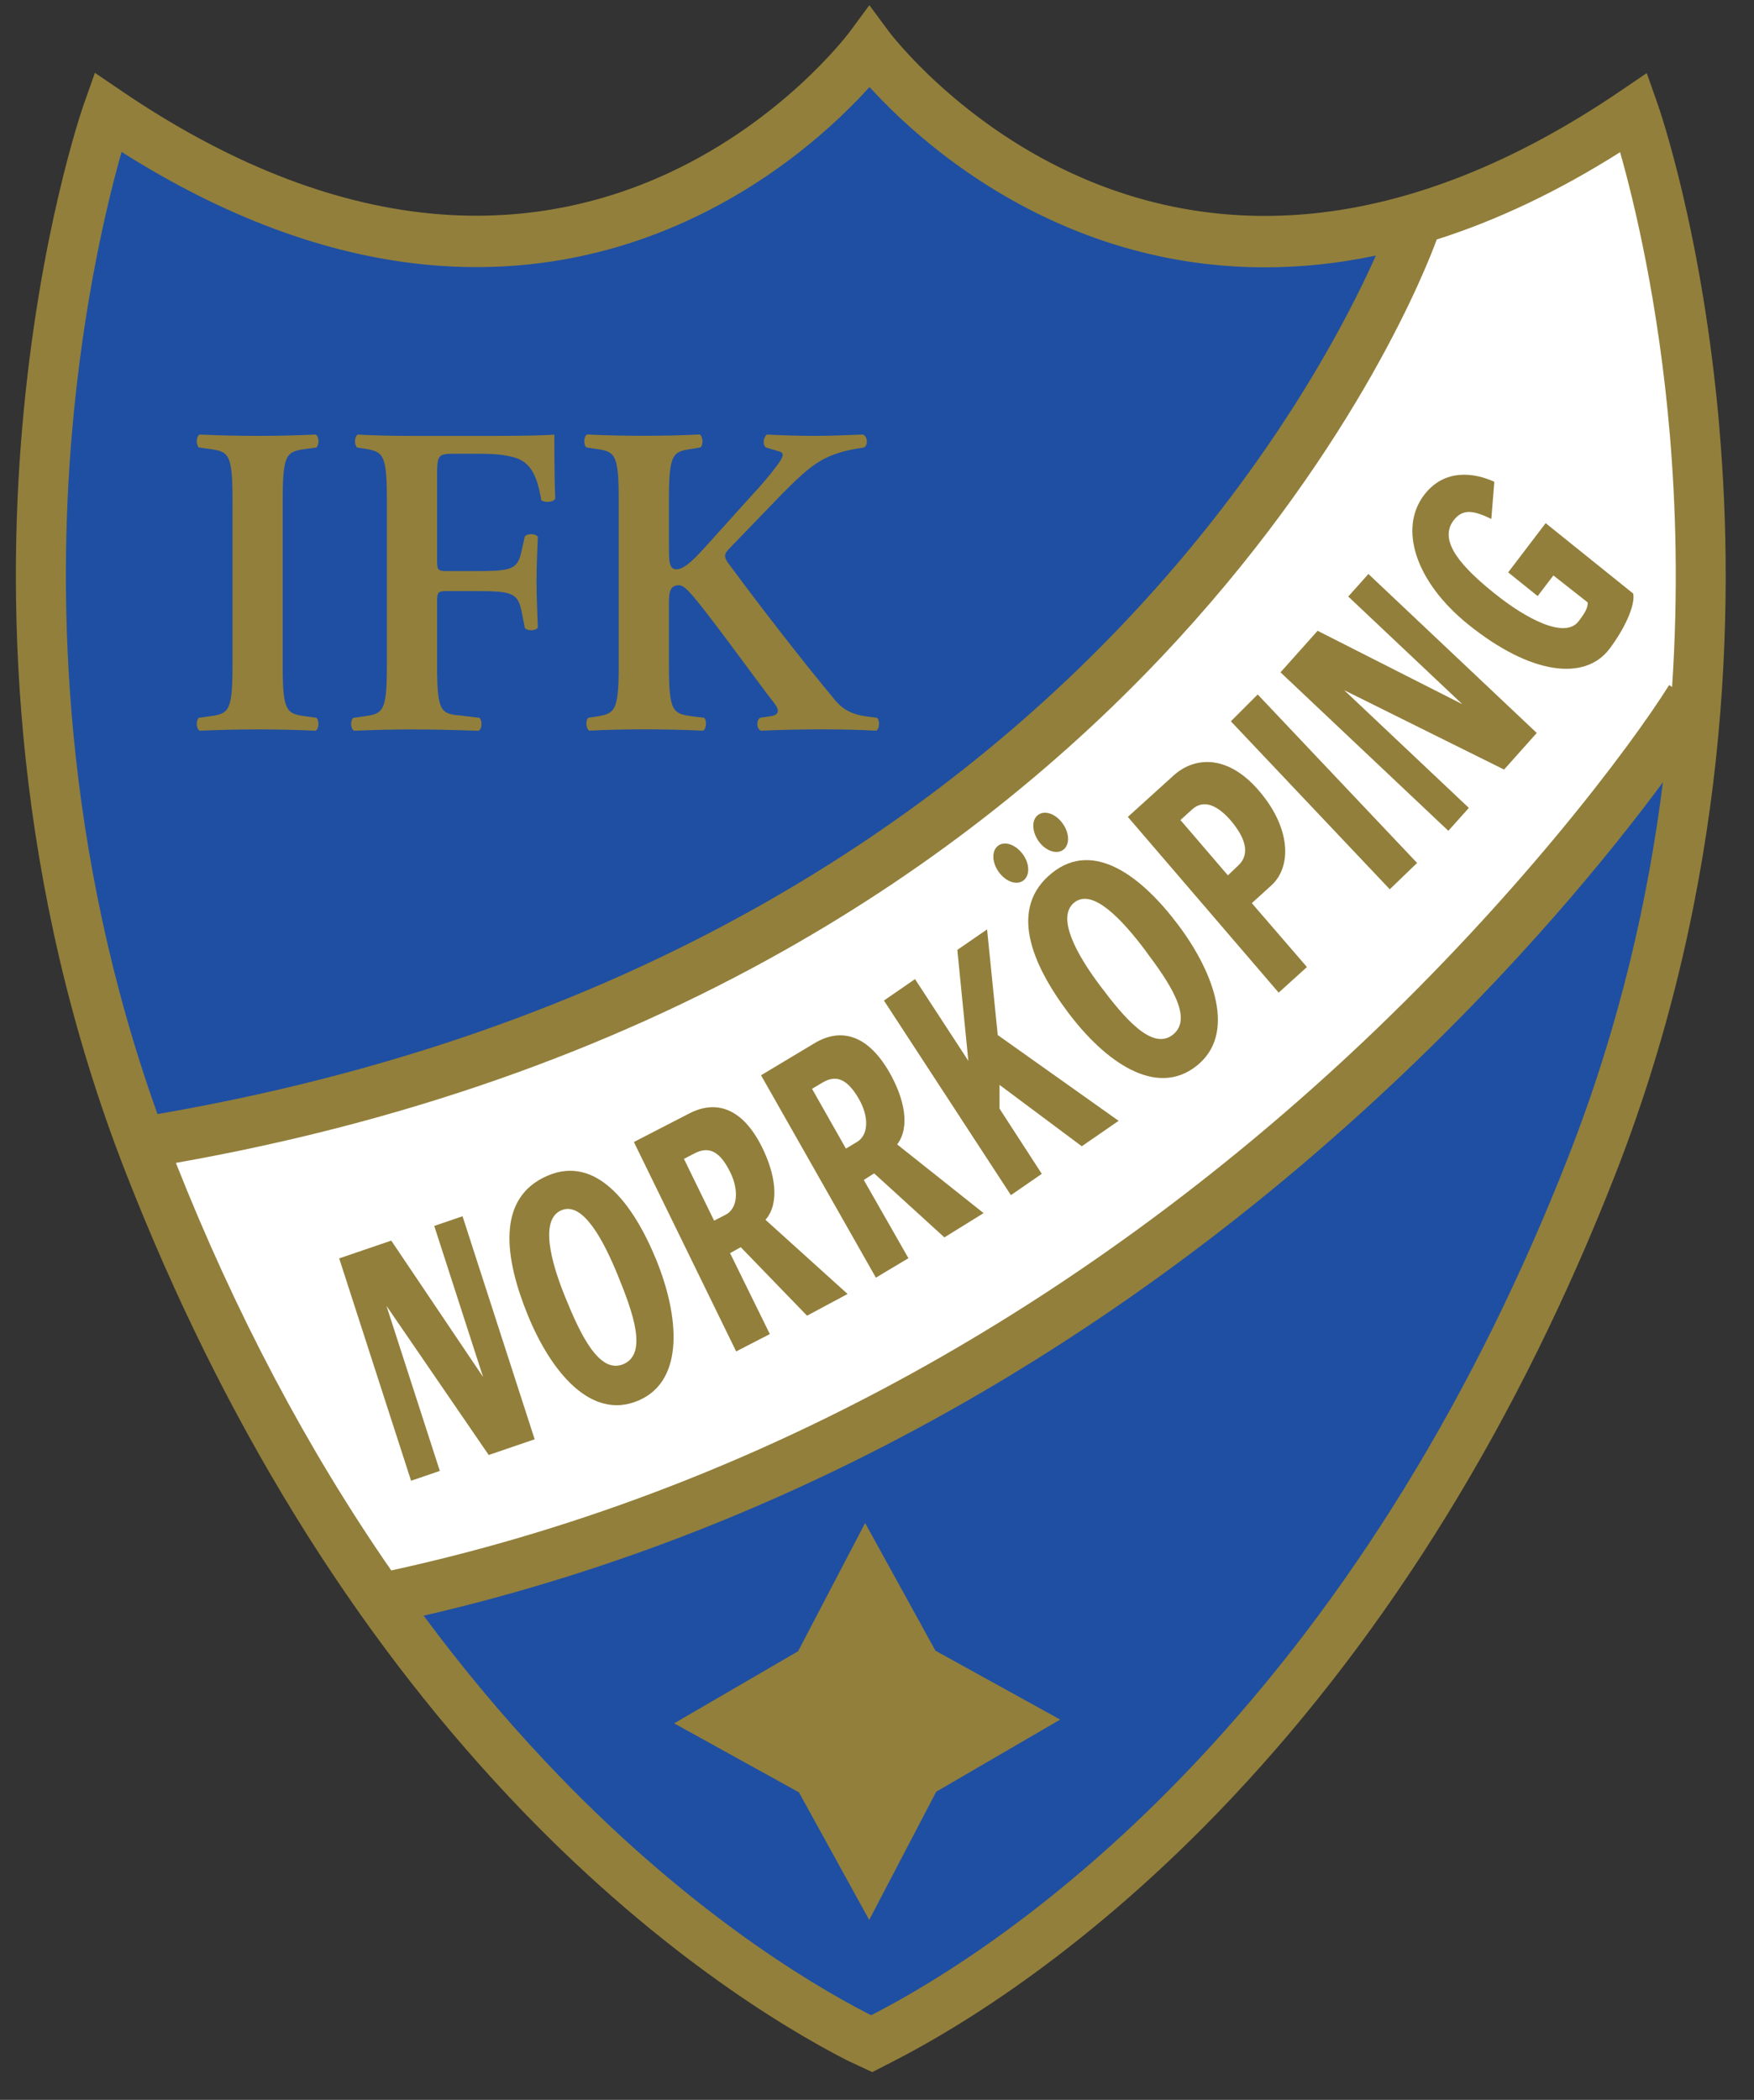 <svg width="61" height="73" viewBox="0 0 61 73" fill="none" xmlns="http://www.w3.org/2000/svg">
<rect x="0" y="0" width="61" height="73" fill="#333333" stroke="none"/>
<path fill-rule="evenodd" clip-rule="evenodd" d="M30.285 1.797C30.285 1.797 20.282 15.332 3.693 4.054C3.693 4.054 -2.406 21.349 5.156 40.649C12.719 59.949 24.429 68.221 29.797 70.977L30.27 71.197L30.677 70.988C36.045 68.232 47.754 59.959 55.318 40.66C62.88 21.358 56.781 4.064 56.781 4.064C40.191 15.342 30.188 1.807 30.188 1.807" fill="#1F4FA2"/>
<path fill-rule="evenodd" clip-rule="evenodd" d="M49.185 7.755C49.185 7.755 44.631 21.291 29.342 30.817C29.342 30.817 18.77 38.002 4.946 39.673C4.946 39.673 10.151 52.873 13.24 55.714C13.24 55.714 27.39 53.375 42.191 41.678C42.191 41.678 50.324 36.498 59.107 23.965C59.107 23.965 59.594 10.764 56.667 4.08L49.185 7.755Z" fill="white"/>
<path d="M59.799 14.893C59.217 8.118 57.71 3.789 57.646 3.608L57.27 2.541L56.349 3.166C52.703 5.645 49.1 7.078 45.643 7.423C42.9 7.697 40.234 7.293 37.717 6.22C33.397 4.378 30.964 1.162 30.927 1.115L30.234 0.18L29.542 1.118C29.517 1.151 27.107 4.375 22.801 6.216C20.299 7.287 17.644 7.691 14.911 7.416C11.463 7.069 7.866 5.637 4.221 3.157L3.3 2.532L2.924 3.599C2.859 3.78 1.353 8.11 0.771 14.884C0.233 21.128 0.427 30.698 4.399 40.831C7.741 49.361 12.225 56.648 17.724 62.488C22.662 67.731 27.194 70.464 29.456 71.626L30.336 72.035L31.113 71.636C33.374 70.475 37.906 67.742 42.845 62.498C48.344 56.658 52.827 49.372 56.17 40.843C60.141 30.708 60.335 21.138 59.797 14.896L59.799 14.893ZM58.073 15.112C58.281 17.565 58.373 20.548 58.151 23.883L58.049 23.815C56.725 25.931 52.657 31.378 46.735 36.845C42.398 40.85 37.715 44.308 32.816 47.123C26.709 50.633 20.245 53.147 13.607 54.595C10.693 50.391 8.185 45.653 6.117 40.427C13.914 39.05 21.041 36.563 27.304 33.026C32.476 30.105 37.076 26.467 40.974 22.216C47.253 15.367 49.639 9.227 49.966 8.326C52.072 7.657 54.203 6.645 56.343 5.291C56.817 6.96 57.679 10.468 58.073 15.112ZM2.498 15.102C2.892 10.458 3.754 6.95 4.228 5.281C7.805 7.546 11.357 8.863 14.797 9.199C17.828 9.495 20.772 9.035 23.548 7.832C26.907 6.376 29.176 4.204 30.24 3.024C31.311 4.204 33.597 6.38 36.976 7.837C39.765 9.041 42.719 9.502 45.758 9.207C46.451 9.14 47.148 9.032 47.849 8.885C46.872 11.079 44.42 15.853 39.709 20.992C35.935 25.108 31.48 28.631 26.467 31.462C20.281 34.956 13.219 37.399 5.477 38.73C2.164 29.484 2.01 20.84 2.498 15.101V15.102ZM54.559 40.175C51.301 48.49 46.94 55.582 41.597 61.256C36.838 66.31 32.499 68.928 30.336 70.038L30.299 70.057L30.219 70.02C28.051 68.904 23.721 66.286 18.974 61.244C17.483 59.662 16.068 57.967 14.733 56.168C21.286 54.656 27.662 52.135 33.697 48.663C38.713 45.777 43.505 42.235 47.941 38.133C52.717 33.717 56.012 29.653 57.832 27.195C57.326 31.229 56.333 35.644 54.558 40.174L54.559 40.175Z" fill="#927F3B"/>
<path fill-rule="evenodd" clip-rule="evenodd" d="M27.789 62.316L30.229 66.745L32.556 62.295L32.562 62.286L36.871 59.78L32.54 57.389L32.527 57.375L30.087 52.946L27.76 57.396L27.755 57.405L23.445 59.911L27.776 62.304L27.789 62.317" fill="#927F3B"/>
<path d="M9.831 23.13C9.831 24.769 9.967 24.815 10.673 24.908L11.005 24.954C11.11 25.062 11.096 25.341 10.975 25.403C10.313 25.372 9.636 25.357 8.974 25.357C8.312 25.357 7.606 25.373 6.944 25.403C6.824 25.341 6.808 25.064 6.913 24.954L7.244 24.908C7.95 24.815 8.086 24.769 8.086 23.13V17.38C8.086 15.741 7.95 15.695 7.244 15.602L6.913 15.556C6.808 15.448 6.823 15.169 6.944 15.107C7.606 15.138 8.282 15.153 8.974 15.153C9.666 15.153 10.313 15.137 10.976 15.107C11.096 15.169 11.111 15.446 11.006 15.556L10.674 15.602C9.968 15.695 9.832 15.741 9.832 17.38V23.13" fill="#927F3B"/>
<path d="M17.157 15.154C18.12 15.154 18.962 15.139 19.278 15.108C19.278 15.448 19.278 16.608 19.309 17.334C19.248 17.457 18.977 17.488 18.827 17.396C18.677 16.5 18.436 16.052 17.864 15.896C17.457 15.788 17.082 15.774 16.6 15.774H15.833C15.201 15.774 15.201 15.805 15.201 16.67V19.436C15.201 19.823 15.216 19.854 15.562 19.854H16.449C17.758 19.854 17.999 19.823 18.134 19.174L18.253 18.648C18.344 18.54 18.63 18.54 18.705 18.663C18.689 19.064 18.66 19.637 18.66 20.208C18.66 20.78 18.69 21.336 18.705 21.816C18.63 21.939 18.344 21.939 18.253 21.832L18.134 21.229C17.998 20.58 17.757 20.549 16.449 20.549H15.562C15.216 20.549 15.201 20.58 15.201 20.967V23.131C15.201 24.77 15.337 24.816 16.044 24.878L16.675 24.955C16.781 25.064 16.766 25.342 16.645 25.404C15.682 25.373 15.005 25.358 14.343 25.358C13.681 25.358 13.005 25.374 12.313 25.404C12.193 25.342 12.177 25.065 12.283 24.955L12.613 24.909C13.32 24.816 13.455 24.77 13.455 23.131V17.381C13.455 15.742 13.32 15.696 12.613 15.588L12.417 15.557C12.312 15.449 12.326 15.17 12.447 15.108C12.973 15.139 13.651 15.154 14.313 15.154H17.157Z" fill="#927F3B"/>
<path d="M23.265 19.097C23.265 19.515 23.279 19.792 23.52 19.792C23.806 19.792 24.152 19.436 24.649 18.881L26.183 17.18C26.38 16.978 26.815 16.468 26.995 16.221C27.267 15.865 27.281 15.742 27.101 15.695L26.635 15.556C26.515 15.448 26.544 15.231 26.665 15.107C27.297 15.138 27.793 15.153 28.35 15.153C28.997 15.153 29.463 15.122 30.004 15.107C30.17 15.153 30.2 15.477 30.049 15.556C28.65 15.757 28.243 16.128 27.205 17.163C26.558 17.829 25.956 18.462 25.369 19.064C25.189 19.25 25.159 19.343 25.324 19.574C26.513 21.182 27.942 23.021 29.025 24.32C29.341 24.707 29.687 24.846 30.138 24.907L30.499 24.953C30.604 25.03 30.59 25.355 30.469 25.402C29.942 25.371 29.341 25.356 28.543 25.356C27.806 25.356 27.129 25.372 26.467 25.402C26.301 25.34 26.301 25.031 26.436 24.953L26.843 24.891C27.084 24.845 27.114 24.689 26.948 24.473C26.317 23.67 24.527 21.166 23.97 20.578C23.865 20.469 23.744 20.345 23.61 20.345C23.233 20.345 23.264 20.716 23.264 21.165V23.128C23.264 24.766 23.399 24.812 24.106 24.906L24.482 24.952C24.587 25.029 24.573 25.338 24.452 25.401C23.745 25.369 23.067 25.355 22.405 25.355C21.744 25.355 21.037 25.371 20.495 25.401C20.375 25.338 20.359 25.03 20.464 24.952L20.675 24.921C21.382 24.812 21.517 24.766 21.517 23.128V17.377C21.517 15.739 21.382 15.693 20.675 15.599L20.389 15.553C20.284 15.445 20.299 15.167 20.42 15.104C21.037 15.136 21.713 15.15 22.405 15.15C23.098 15.15 23.744 15.134 24.331 15.104C24.451 15.167 24.466 15.475 24.361 15.553L24.106 15.599C23.399 15.693 23.264 15.739 23.264 17.377V19.093" fill="#927F3B"/>
<path d="M16.995 50.58L13.44 45.396L15.296 51.135L14.296 51.477L11.796 43.747L13.607 43.129L16.8 47.869L15.102 42.618L16.086 42.282L18.594 50.036L16.996 50.582" fill="#927F3B"/>
<path d="M22.821 43.793C22.022 41.836 20.728 40.145 19.039 40.874C17.249 41.645 17.547 43.738 18.355 45.718C19.154 47.675 20.552 49.401 22.211 48.686C23.824 47.99 23.616 45.739 22.821 43.793ZM21.488 44.34C22.005 45.607 22.534 47.056 21.686 47.421C20.837 47.787 20.181 46.38 19.66 45.101C19.151 43.856 18.771 42.397 19.521 42.075C20.262 41.755 20.975 43.084 21.488 44.34Z" fill="#927F3B"/>
<path d="M29.476 44.983L26.622 42.406C27.121 41.832 26.973 40.825 26.493 39.864C25.81 38.502 24.89 38.234 23.971 38.708L22.045 39.701L25.602 46.981L26.773 46.378L25.39 43.564L25.762 43.358L28.067 45.739L29.479 44.983H29.476ZM25.399 40.758C25.7 41.372 25.658 42.01 25.236 42.229L24.835 42.435L23.786 40.287L24.149 40.099C24.593 39.869 24.998 39.936 25.399 40.758Z" fill="#927F3B"/>
<path d="M34.207 42.173L31.201 39.785C31.664 39.18 31.454 38.184 30.918 37.256C30.152 35.939 29.217 35.733 28.329 36.265L26.467 37.381L30.462 44.417L31.593 43.74L30.04 41.02L30.4 40.791L32.844 43.017L34.208 42.172L34.207 42.173ZM29.879 38.219C30.216 38.812 30.215 39.453 29.807 39.698L29.419 39.93L28.241 37.852L28.592 37.642C29.021 37.385 29.428 37.425 29.879 38.219Z" fill="#927F3B"/>
<path d="M37.622 39.849L34.761 37.715V38.541L36.231 40.808L35.157 41.548L30.741 34.783L31.822 34.038L33.677 36.88L33.294 33.022L34.328 32.31L34.699 35.983L38.903 38.965L37.622 39.848" fill="#927F3B"/>
<path d="M40.982 32.163C39.721 30.482 38.049 29.189 36.598 30.339C35.061 31.556 35.872 33.501 37.148 35.202C38.411 36.883 40.192 38.182 41.616 37.053C43.002 35.955 42.237 33.834 40.982 32.164V32.163ZM36.957 28.628C36.717 28.293 36.341 28.156 36.104 28.329C35.873 28.495 35.879 28.894 36.121 29.245C36.362 29.581 36.744 29.712 36.974 29.545C37.211 29.372 37.198 28.964 36.957 28.628ZM35.578 29.706C35.33 29.361 34.947 29.23 34.717 29.397C34.48 29.57 34.493 29.977 34.734 30.313C34.975 30.649 35.35 30.785 35.587 30.613C35.817 30.445 35.819 30.042 35.578 29.706ZM39.831 33.043C40.648 34.131 41.521 35.392 40.792 35.969C40.064 36.547 39.079 35.36 38.255 34.262C37.452 33.194 36.72 31.883 37.364 31.373C38 30.869 39.023 31.965 39.833 33.043" fill="#927F3B"/>
<path d="M43.752 27.453C42.657 26.204 41.52 26.321 40.817 26.957L39.224 28.399L44.469 34.508L45.452 33.618L43.535 31.397L44.212 30.783C44.934 30.129 44.903 28.766 43.752 27.453ZM42.819 28.544C43.248 29.056 43.527 29.653 43.063 30.089L42.703 30.431L41.053 28.508L41.457 28.141C41.892 27.747 42.392 28.045 42.818 28.542" fill="#927F3B"/>
<path d="M48.333 30.915L42.806 25.075L43.739 24.142L49.283 30L48.333 30.915Z" fill="#927F3B"/>
<path d="M52.307 26.753L46.748 23.994L51.083 28.086L50.37 28.883L44.533 23.373L45.823 21.929L50.855 24.48L46.889 20.738L47.59 19.954L53.445 25.481L52.307 26.755" fill="#927F3B"/>
<path d="M55.97 22.562C55.117 23.682 53.239 23.46 51.068 21.714C49.234 20.239 48.633 18.382 49.527 17.208C50.247 16.262 51.307 16.444 51.969 16.75L51.865 18.04C51.265 17.753 50.876 17.667 50.553 18.09C49.986 18.834 50.919 19.779 51.971 20.626C53.091 21.526 54.426 22.221 54.901 21.597C55.126 21.302 55.224 21.132 55.217 20.943L54.023 20.005L53.476 20.722L52.451 19.898L53.754 18.187L56.8 20.636C56.88 21.069 56.459 21.919 55.969 22.563" fill="#927F3B"/>
</svg>
